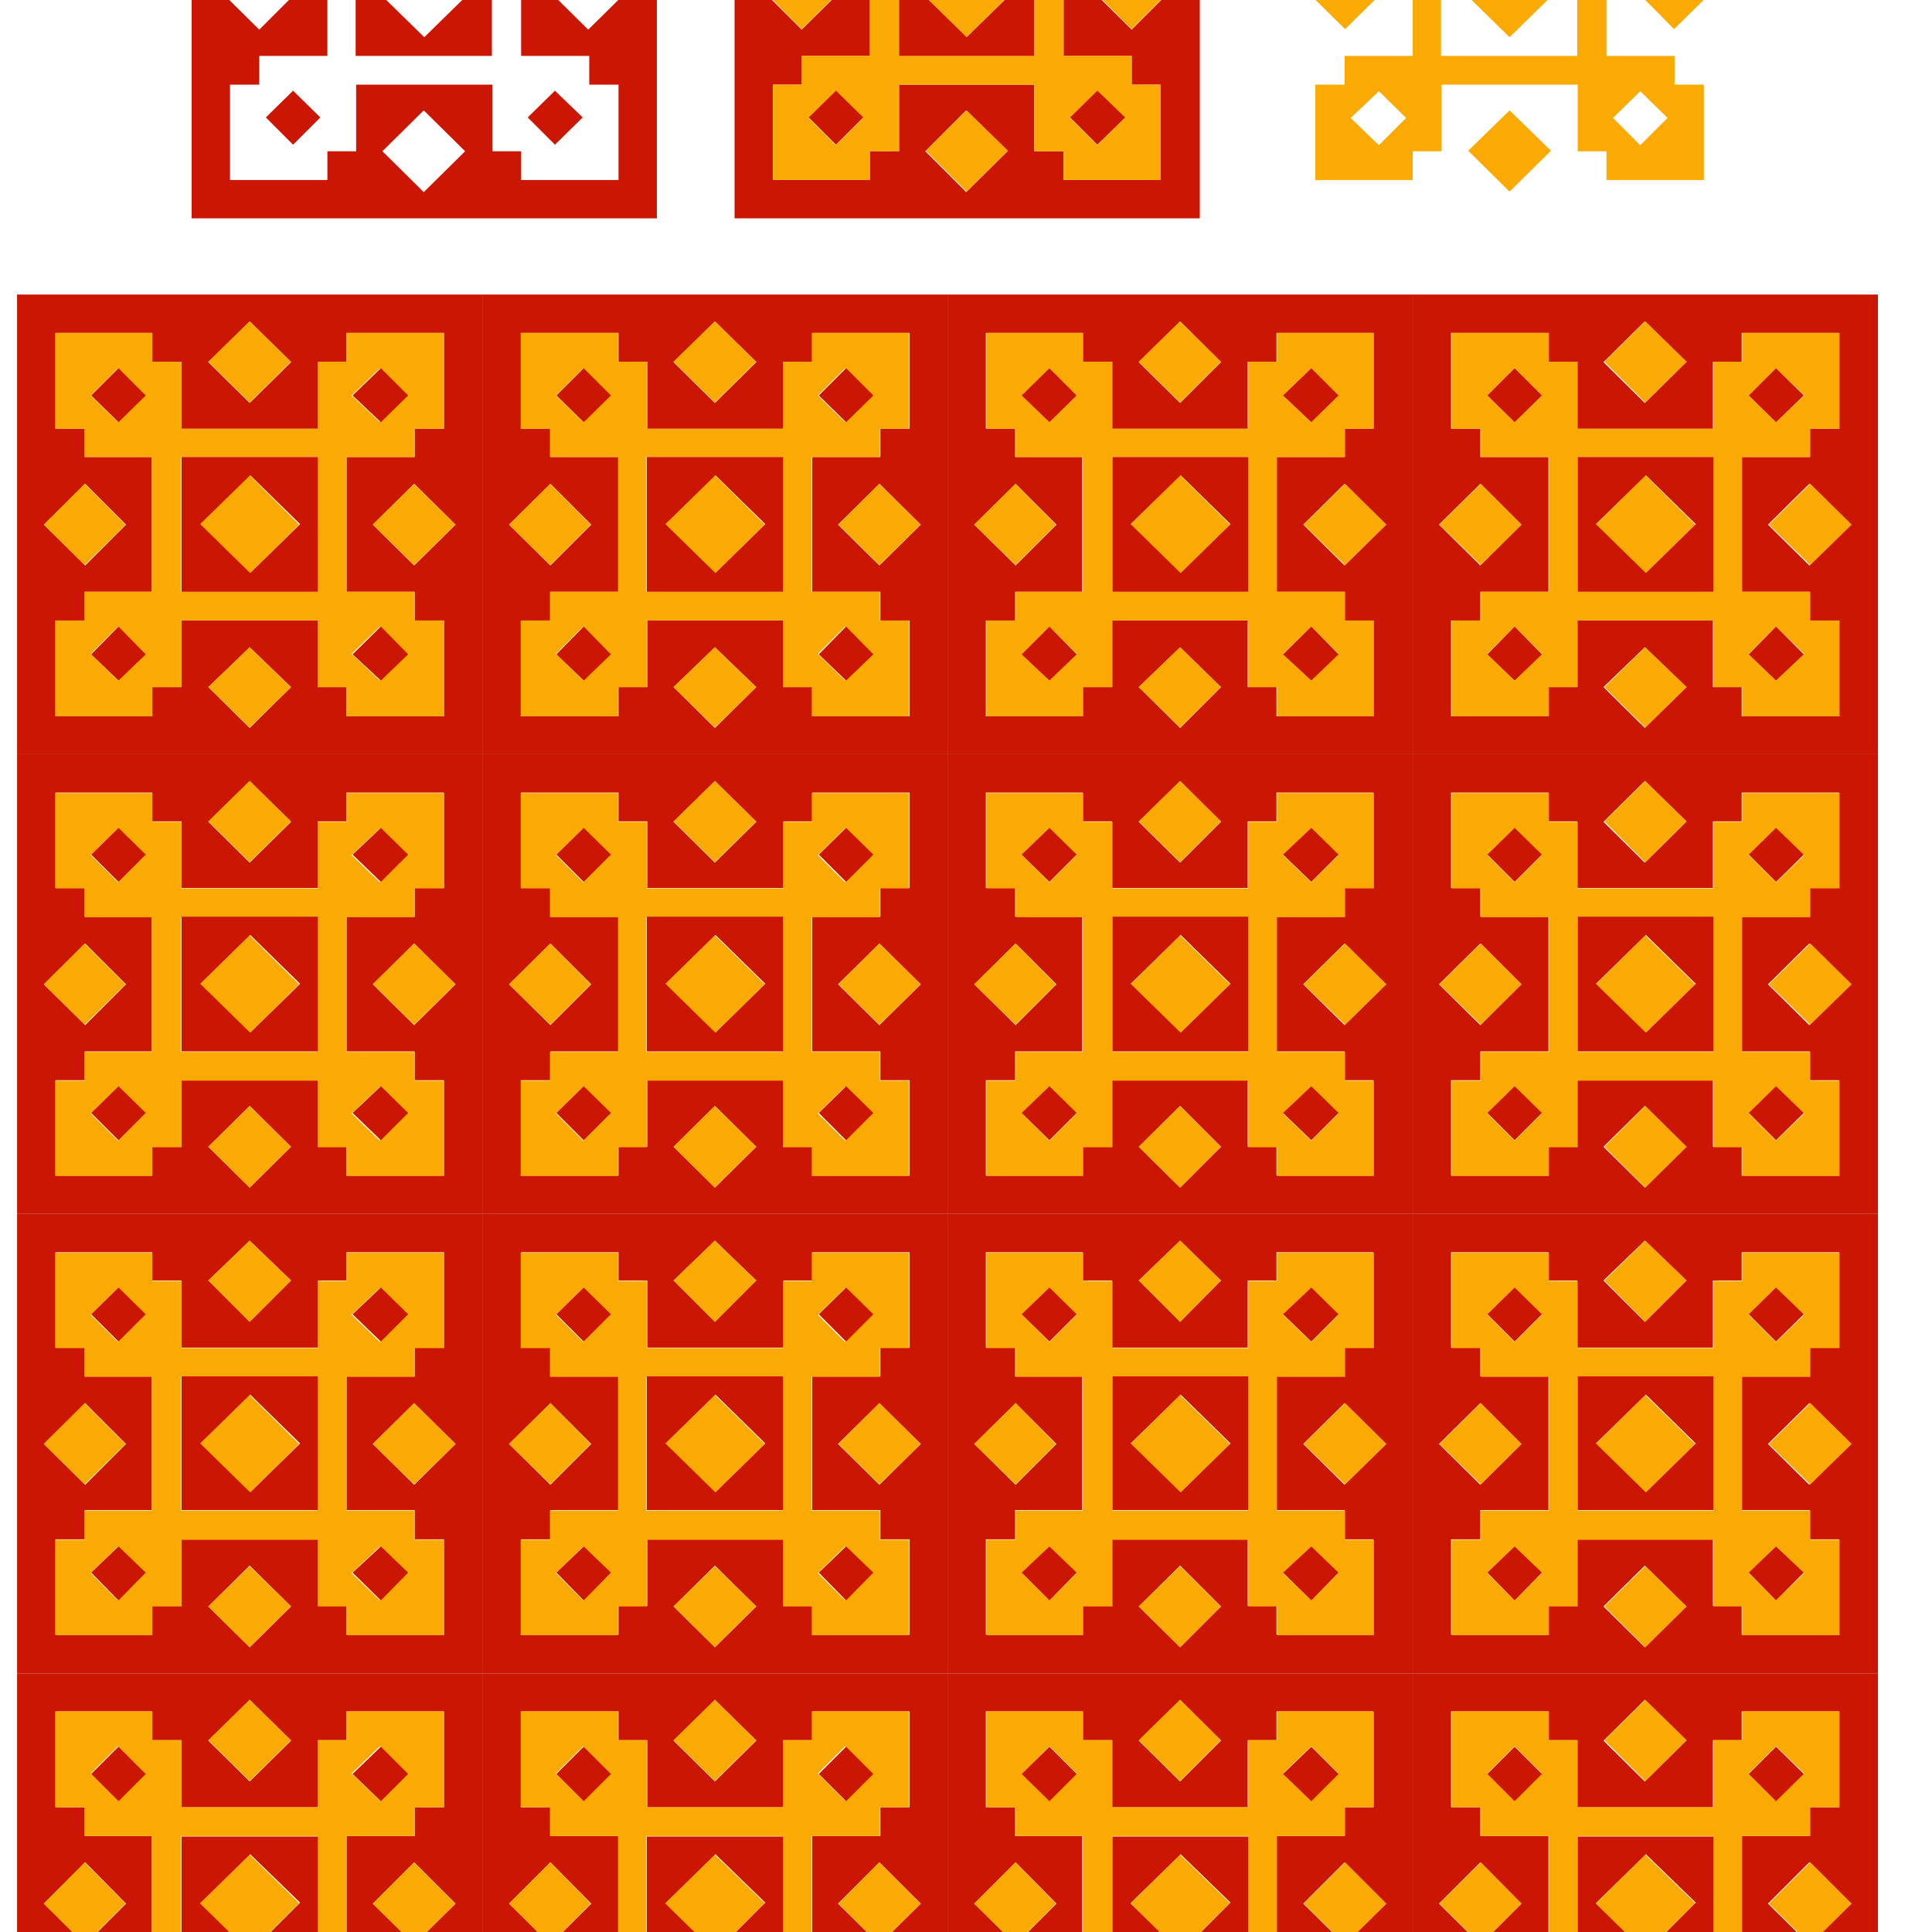 <?xml version="1.0" encoding="UTF-8" standalone="no"?>
<!-- Creator: CorelDRAW -->
<svg
    xmlns:inkscape="http://www.inkscape.org/namespaces/inkscape"
    xmlns:rdf="http://www.w3.org/1999/02/22-rdf-syntax-ns#"
    xmlns="http://www.w3.org/2000/svg"
    xmlns:cc="http://web.resource.org/cc/"
    xmlns:dc="http://purl.org/dc/elements/1.1/"
    xmlns:sodipodi="http://sodipodi.sourceforge.net/DTD/sodipodi-0.dtd"
    xmlns:svg="http://www.w3.org/2000/svg"
    xmlns:ns1="http://sozi.baierouge.fr"
    xmlns:xlink="http://www.w3.org/1999/xlink"
    id="svg2"
    style="fill-rule:evenodd;text-rendering:geometricPrecision;image-rendering:optimizeQuality;clip-rule:evenodd;shape-rendering:geometricPrecision"
    sodipodi:docname="lakeside_Parquet_Floor_120406.svg"
    xml:space="preserve"
    sodipodi:version="0.32"
    version="1.0"
    inkscape:version="0.44.1"
    viewBox="0 0 6 6"
    sodipodi:docbase="C:\Documents and Settings\ryan\Desktop\New Folder (2)"
  ><sodipodi:namedview
      id="base"
      bordercolor="#666666"
      inkscape:pageshadow="2"
      guidetolerance="10.0"
      pagecolor="#ffffff"
      gridtolerance="10.0"
      inkscape:zoom="1.9746612"
      objecttolerance="10.0"
      borderopacity="1.0"
      inkscape:current-layer="svg2"
      inkscape:cx="270"
      inkscape:cy="249.74336"
      inkscape:window-y="-4"
      inkscape:window-x="-4"
      inkscape:window-height="968"
      inkscape:pageopacity="0.0"
      inkscape:window-width="1280"
  />
 <defs
      id="defs4"
    >
  <style
        id="style6"
        type="text/css"
      >
    .fil0 {fill:#CA1602}
    .fil1 {fill:#FAAA03}
  </style
    >
 </defs
  >
 <g
      id="Layer_x0020_1"
      transform="matrix(1.567 0 0 1.567 -1.608 -1.699)"
    >
  <path
        id="path10"
        style="fill:#ca1602"
        class="fil0"
        d="m1.06 1.668v0.911h0.922v-0.911h-0.922zm0.268 0.076v0.057h0.058v0.133h0.27v-0.133h0.057v-0.057h0.193v0.19h-0.058v0.056h-0.135v0.267h0.135v0.057h0.058v0.19h-0.193v-0.058h-0.057v-0.132h-0.27v0.132h-0.058v0.058h-0.192v-0.19h0.058v-0.057h0.133v-0.267h-0.133v-0.056h-0.058v-0.19h0.192zm-0.133 0.299l0.081 0.081-0.081 0.081-0.082-0.081 0.082-0.081zm0.326-0.322l0.082 0.081-0.082 0.081-0.082-0.081 0.082-0.081zm0.326 0.322l0.082 0.081-0.082 0.081-0.082-0.081 0.082-0.081zm-0.326 0.324l0.082 0.079-0.082 0.081-0.082-0.081 0.082-0.079z"
    />
  <path
        id="path12"
        style="fill:#faaa03"
        class="fil1"
        d="m1.136 1.744v0.19h0.058v0.056h0.133v0.267h-0.133v0.057h-0.058v0.19h0.192v-0.058h0.058v-0.132h0.27v0.132h0.057v0.058h0.193v-0.19h-0.058v-0.057h-0.135v-0.267h0.135v-0.056h0.058v-0.19h-0.193v0.057h-0.057v0.133h-0.27v-0.133h-0.058v-0.057h-0.192zm0.519 0.246v0.267h-0.27v-0.267h0.27zm-0.395-0.176l0.054 0.054-0.054 0.053-0.054-0.053 0.054-0.054zm0.519 0l0.054 0.054-0.054 0.053-0.056-0.053 0.056-0.054zm0 0.512l0.054 0.054-0.054 0.053-0.056-0.053 0.056-0.054zm-0.519 0l0.054 0.054-0.054 0.053-0.054-0.053 0.054-0.054z"
    />
  <polygon
        id="polygon14"
        style="fill:#faaa03"
        points="1.847 2.043 1.929 2.124 1.847 2.204 1.765 2.124"
        class="fil1"
    />
  <polygon
        id="polygon16"
        style="fill:#faaa03"
        points="1.521 1.721 1.603 1.801 1.521 1.882 1.439 1.801"
        class="fil1"
    />
  <polygon
        id="polygon18"
        style="fill:#faaa03"
        points="1.521 2.026 1.619 2.124 1.521 2.221 1.422 2.124"
        class="fil1"
    />
  <polygon
        id="polygon20"
        style="fill:#faaa03"
        points="1.521 2.367 1.603 2.446 1.521 2.526 1.439 2.446"
        class="fil1"
    />
  <polygon
        id="polygon22"
        style="fill:#faaa03"
        points="1.194 2.043 1.275 2.124 1.194 2.204 1.113 2.124"
        class="fil1"
    />
  <polygon
        id="polygon24"
        style="fill:#ca1602"
        points="1.261 2.326 1.315 2.381 1.261 2.433 1.207 2.381"
        class="fil0"
    />
  <path
        id="path26"
        style="fill:#ca1602"
        class="fil0"
        d="m1.656 1.99v0.267h-0.27v-0.267h0.27zm-0.233 0.133l0.099 0.097 0.099-0.097-0.099-0.097-0.099 0.097z"
    />
  <polygon
        id="polygon28"
        style="fill:#ca1602"
        points="1.261 1.814 1.315 1.868 1.261 1.921 1.207 1.868"
        class="fil0"
    />
  <polygon
        id="polygon30"
        style="fill:#ca1602"
        points="1.781 1.814 1.835 1.868 1.781 1.921 1.725 1.868"
        class="fil0"
    />
  <polygon
        id="polygon32"
        style="fill:#ca1602"
        points="1.781 2.326 1.835 2.381 1.781 2.433 1.725 2.381"
        class="fil0"
    />
  <path
        id="path34"
        style="fill:#ca1602"
        class="fil0"
        d="m1.982 1.668v0.911h0.922v-0.911h-0.922zm0.27 0.076v0.057h0.057v0.133h0.27v-0.133h0.057v-0.057h0.193v0.19h-0.058v0.056h-0.135v0.267h0.135v0.057h0.058v0.19h-0.193v-0.058h-0.057v-0.132h-0.27v0.132h-0.057v0.058h-0.193v-0.19h0.058v-0.057h0.135v-0.267h-0.135v-0.056h-0.058v-0.19h0.193zm-0.135 0.299l0.081 0.081-0.081 0.081-0.082-0.081 0.082-0.081zm0.326-0.322l0.082 0.081-0.082 0.081-0.082-0.081 0.082-0.081zm0.326 0.322l0.082 0.081-0.082 0.081-0.082-0.081 0.082-0.081zm-0.326 0.324l0.082 0.079-0.082 0.081-0.082-0.081 0.082-0.079z"
    />
  <path
        id="path36"
        style="fill:#faaa03"
        class="fil1"
        d="m2.058 1.744v0.19h0.058v0.056h0.135v0.267h-0.135v0.057h-0.058v0.19h0.193v-0.058h0.057v-0.132h0.27v0.132h0.057v0.058h0.193v-0.19h-0.058v-0.057h-0.135v-0.267h0.135v-0.056h0.058v-0.19h-0.193v0.057h-0.057v0.133h-0.27v-0.133h-0.057v-0.057h-0.193zm0.519 0.246v0.267h-0.27v-0.267h0.27zm-0.395-0.176l0.054 0.054-0.054 0.053-0.054-0.053 0.054-0.054zm0.519 0l0.054 0.054-0.054 0.053-0.054-0.053 0.054-0.054zm0 0.512l0.054 0.054-0.054 0.053-0.054-0.053 0.054-0.054zm-0.519 0l0.054 0.054-0.054 0.053-0.054-0.053 0.054-0.054z"
    />
  <polygon
        id="polygon38"
        style="fill:#faaa03"
        points="2.769 2.043 2.851 2.124 2.769 2.204 2.688 2.124"
        class="fil1"
    />
  <polygon
        id="polygon40"
        style="fill:#faaa03"
        points="2.443 1.721 2.525 1.801 2.443 1.882 2.361 1.801"
        class="fil1"
    />
  <polygon
        id="polygon42"
        style="fill:#faaa03"
        points="2.443 2.026 2.542 2.124 2.443 2.221 2.344 2.124"
        class="fil1"
    />
  <polygon
        id="polygon44"
        style="fill:#faaa03"
        points="2.443 2.367 2.525 2.446 2.443 2.526 2.361 2.446"
        class="fil1"
    />
  <polygon
        id="polygon46"
        style="fill:#faaa03"
        points="2.117 2.043 2.197 2.124 2.117 2.204 2.035 2.124"
        class="fil1"
    />
  <polygon
        id="polygon48"
        style="fill:#ca1602"
        points="2.183 2.326 2.237 2.381 2.183 2.433 2.129 2.381"
        class="fil0"
    />
  <path
        id="path50"
        style="fill:#ca1602"
        class="fil0"
        d="m2.578 1.99v0.267h-0.27v-0.267h0.27zm-0.233 0.133l0.099 0.097 0.099-0.097-0.099-0.097-0.099 0.097z"
    />
  <polygon
        id="polygon52"
        style="fill:#ca1602"
        points="2.183 1.814 2.237 1.868 2.183 1.921 2.129 1.868"
        class="fil0"
    />
  <polygon
        id="polygon54"
        style="fill:#ca1602"
        points="2.703 1.814 2.757 1.868 2.703 1.921 2.649 1.868"
        class="fil0"
    />
  <polygon
        id="polygon56"
        style="fill:#ca1602"
        points="2.703 2.326 2.757 2.381 2.703 2.433 2.649 2.381"
        class="fil0"
    />
  <path
        id="path58"
        style="fill:#ca1602"
        class="fil0"
        d="m2.904 1.668v0.911h0.922v-0.911h-0.922zm0.268 0.076v0.057h0.058v0.133h0.269v-0.133h0.057v-0.057h0.192v0.19h-0.057v0.056h-0.135v0.267h0.135v0.057h0.057v0.19h-0.192v-0.058h-0.057v-0.132h-0.269v0.132h-0.058v0.058h-0.192v-0.19h0.058v-0.057h0.133v-0.267h-0.133v-0.056h-0.058v-0.19h0.192zm-0.133 0.299l0.081 0.081-0.081 0.081-0.082-0.081 0.082-0.081zm0.326-0.322l0.081 0.081-0.081 0.081-0.082-0.081 0.082-0.081zm0.326 0.322l0.082 0.081-0.082 0.081-0.082-0.081 0.082-0.081zm-0.326 0.324l0.081 0.079-0.081 0.081-0.082-0.081 0.082-0.079z"
    />
  <path
        id="path60"
        style="fill:#faaa03"
        class="fil1"
        d="m2.981 1.744v0.19h0.058v0.056h0.133v0.267h-0.133v0.057h-0.058v0.19h0.192v-0.058h0.058v-0.132h0.269v0.132h0.057v0.058h0.192v-0.19h-0.057v-0.057h-0.135v-0.267h0.135v-0.056h0.057v-0.19h-0.192v0.057h-0.057v0.133h-0.269v-0.133h-0.058v-0.057h-0.192zm0.519 0.246v0.267h-0.269v-0.267h0.269zm-0.394-0.176l0.054 0.054-0.054 0.053-0.054-0.053 0.054-0.054zm0.519 0l0.054 0.054-0.054 0.053-0.056-0.053 0.056-0.054zm0 0.512l0.054 0.054-0.054 0.053-0.056-0.053 0.056-0.054zm-0.519 0l0.054 0.054-0.054 0.053-0.054-0.053 0.054-0.054z"
    />
  <polygon
        id="polygon62"
        style="fill:#faaa03"
        points="3.692 2.043 3.774 2.124 3.692 2.204 3.61 2.124"
        class="fil1"
    />
  <polygon
        id="polygon64"
        style="fill:#faaa03"
        points="3.365 1.721 3.446 1.801 3.365 1.882 3.283 1.801"
        class="fil1"
    />
  <polygon
        id="polygon66"
        style="fill:#faaa03"
        points="3.365 2.026 3.464 2.124 3.365 2.221 3.267 2.124"
        class="fil1"
    />
  <polygon
        id="polygon68"
        style="fill:#faaa03"
        points="3.365 2.367 3.446 2.446 3.365 2.526 3.283 2.446"
        class="fil1"
    />
  <polygon
        id="polygon70"
        style="fill:#faaa03"
        points="3.039 2.043 3.119 2.124 3.039 2.204 2.957 2.124"
        class="fil1"
    />
  <polygon
        id="polygon72"
        style="fill:#ca1602"
        points="3.106 2.326 3.16 2.381 3.106 2.433 3.051 2.381"
        class="fil0"
    />
  <path
        id="path74"
        style="fill:#ca1602"
        class="fil0"
        d="m3.5 1.99v0.267h-0.269v-0.267h0.269zm-0.233 0.133l0.099 0.097 0.099-0.097-0.099-0.097-0.099 0.097z"
    />
  <polygon
        id="polygon76"
        style="fill:#ca1602"
        points="3.106 1.814 3.16 1.868 3.106 1.921 3.051 1.868"
        class="fil0"
    />
  <polygon
        id="polygon78"
        style="fill:#ca1602"
        points="3.625 1.814 3.679 1.868 3.625 1.921 3.569 1.868"
        class="fil0"
    />
  <polygon
        id="polygon80"
        style="fill:#ca1602"
        points="3.625 2.326 3.679 2.381 3.625 2.433 3.569 2.381"
        class="fil0"
    />
  <path
        id="path82"
        style="fill:#ca1602"
        class="fil0"
        d="m3.826 1.668v0.911h0.922v-0.911h-0.922zm0.269 0.076v0.057h0.057v0.133h0.269v-0.133h0.057v-0.057h0.193v0.19h-0.058v0.056h-0.135v0.267h0.135v0.057h0.058v0.19h-0.193v-0.058h-0.057v-0.132h-0.269v0.132h-0.057v0.058h-0.193v-0.19h0.058v-0.057h0.135v-0.267h-0.135v-0.056h-0.058v-0.19h0.193zm-0.135 0.299l0.081 0.081-0.081 0.081-0.082-0.081 0.082-0.081zm0.326-0.322l0.082 0.081-0.082 0.081-0.082-0.081 0.082-0.081zm0.326 0.322l0.082 0.081-0.082 0.081-0.082-0.081 0.082-0.081zm-0.326 0.324l0.082 0.079-0.082 0.081-0.082-0.081 0.082-0.079z"
    />
  <path
        id="path84"
        style="fill:#faaa03"
        class="fil1"
        d="m3.903 1.744v0.19h0.058v0.056h0.135v0.267h-0.135v0.057h-0.058v0.19h0.193v-0.058h0.057v-0.132h0.269v0.132h0.057v0.058h0.193v-0.19h-0.058v-0.057h-0.135v-0.267h0.135v-0.056h0.058v-0.19h-0.193v0.057h-0.057v0.133h-0.269v-0.133h-0.057v-0.057h-0.193zm0.519 0.246v0.267h-0.269v-0.267h0.269zm-0.394-0.176l0.054 0.054-0.054 0.053-0.054-0.053 0.054-0.054zm0.518 0l0.056 0.054-0.056 0.053-0.054-0.053 0.054-0.054zm0 0.512l0.056 0.054-0.056 0.053-0.054-0.053 0.054-0.054zm-0.518 0l0.054 0.054-0.054 0.053-0.054-0.053 0.054-0.054z"
    />
  <polygon
        id="polygon86"
        style="fill:#faaa03"
        points="4.614 2.043 4.696 2.124 4.614 2.204 4.532 2.124"
        class="fil1"
    />
  <polygon
        id="polygon88"
        style="fill:#faaa03"
        points="4.287 1.721 4.369 1.801 4.287 1.882 4.206 1.801"
        class="fil1"
    />
  <polygon
        id="polygon90"
        style="fill:#faaa03"
        points="4.287 2.026 4.386 2.124 4.287 2.221 4.189 2.124"
        class="fil1"
    />
  <polygon
        id="polygon92"
        style="fill:#faaa03"
        points="4.287 2.367 4.369 2.446 4.287 2.526 4.206 2.446"
        class="fil1"
    />
  <polygon
        id="polygon94"
        style="fill:#faaa03"
        points="3.961 2.043 4.042 2.124 3.961 2.204 3.879 2.124"
        class="fil1"
    />
  <polygon
        id="polygon96"
        style="fill:#ca1602"
        points="4.028 2.326 4.082 2.381 4.028 2.433 3.974 2.381"
        class="fil0"
    />
  <path
        id="path98"
        style="fill:#ca1602"
        class="fil0"
        d="m4.422 1.99v0.267h-0.269v-0.267h0.269zm-0.233 0.133l0.099 0.097 0.099-0.097-0.099-0.097-0.099 0.097z"
    />
  <polygon
        id="polygon100"
        style="fill:#ca1602"
        points="4.028 1.814 4.082 1.868 4.028 1.921 3.974 1.868"
        class="fil0"
    />
  <polygon
        id="polygon102"
        style="fill:#ca1602"
        points="4.546 1.814 4.601 1.868 4.546 1.921 4.492 1.868"
        class="fil0"
    />
  <polygon
        id="polygon104"
        style="fill:#ca1602"
        points="4.546 2.326 4.601 2.381 4.546 2.433 4.492 2.381"
        class="fil0"
    />
  <path
        id="path106"
        style="fill:#ca1602"
        class="fil0"
        d="m1.06 2.579v0.911h0.922v-0.911h-0.922zm0.268 0.076v0.057h0.058v0.132h0.27v-0.132h0.057v-0.057h0.193v0.189h-0.058v0.057h-0.135v0.267h0.135v0.057h0.058v0.189h-0.193v-0.057h-0.057v-0.132h-0.27v0.132h-0.058v0.057h-0.192v-0.189h0.058v-0.057h0.133v-0.267h-0.133v-0.057h-0.058v-0.189h0.192zm-0.133 0.299l0.081 0.081-0.081 0.081-0.082-0.081 0.082-0.081zm0.326-0.322l0.082 0.081-0.082 0.081-0.082-0.081 0.082-0.081zm0.326 0.322l0.082 0.081-0.082 0.081-0.082-0.081 0.082-0.081zm-0.326 0.322l0.082 0.081-0.082 0.081-0.082-0.081 0.082-0.081z"
    />
  <path
        id="path108"
        style="fill:#faaa03"
        class="fil1"
        d="m1.136 2.656v0.189h0.058v0.057h0.133v0.267h-0.133v0.057h-0.058v0.189h0.192v-0.057h0.058v-0.132h0.27v0.132h0.057v0.057h0.193v-0.189h-0.058v-0.057h-0.135v-0.267h0.135v-0.057h0.058v-0.189h-0.193v0.057h-0.057v0.132h-0.27v-0.132h-0.058v-0.057h-0.192zm0.519 0.246v0.267h-0.27v-0.267h0.27zm-0.395-0.176l0.054 0.053-0.054 0.054-0.054-0.054 0.054-0.053zm0.519 0l0.054 0.053-0.054 0.054-0.056-0.054 0.056-0.053zm0 0.512l0.054 0.053-0.054 0.054-0.056-0.054 0.056-0.053zm-0.519 0l0.054 0.053-0.054 0.054-0.054-0.054 0.054-0.053z"
    />
  <polygon
        id="polygon110"
        style="fill:#faaa03"
        points="1.847 2.954 1.929 3.035 1.847 3.115 1.765 3.035"
        class="fil1"
    />
  <polygon
        id="polygon112"
        style="fill:#faaa03"
        points="1.521 2.632 1.603 2.712 1.521 2.793 1.439 2.712"
        class="fil1"
    />
  <polygon
        id="polygon114"
        style="fill:#faaa03"
        points="1.521 2.938 1.619 3.035 1.521 3.132 1.422 3.035"
        class="fil1"
    />
  <polygon
        id="polygon116"
        style="fill:#faaa03"
        points="1.521 3.276 1.603 3.357 1.521 3.438 1.439 3.357"
        class="fil1"
    />
  <polygon
        id="polygon118"
        style="fill:#faaa03"
        points="1.194 2.954 1.275 3.035 1.194 3.115 1.113 3.035"
        class="fil1"
    />
  <polygon
        id="polygon120"
        style="fill:#ca1602"
        points="1.261 3.237 1.315 3.29 1.261 3.344 1.207 3.29"
        class="fil0"
    />
  <path
        id="path122"
        style="fill:#ca1602"
        class="fil0"
        d="m1.656 2.901v0.267h-0.27v-0.267h0.27zm-0.233 0.133l0.099 0.097 0.099-0.097-0.099-0.097-0.099 0.097z"
    />
  <polygon
        id="polygon124"
        style="fill:#ca1602"
        points="1.261 2.725 1.315 2.778 1.261 2.832 1.207 2.778"
        class="fil0"
    />
  <polygon
        id="polygon126"
        style="fill:#ca1602"
        points="1.781 2.725 1.835 2.778 1.781 2.832 1.725 2.778"
        class="fil0"
    />
  <polygon
        id="polygon128"
        style="fill:#ca1602"
        points="1.781 3.237 1.835 3.29 1.781 3.344 1.725 3.29"
        class="fil0"
    />
  <path
        id="path130"
        style="fill:#ca1602"
        class="fil0"
        d="m1.982 2.579v0.911h0.922v-0.911h-0.922zm0.27 0.076v0.057h0.057v0.132h0.27v-0.132h0.057v-0.057h0.193v0.189h-0.058v0.057h-0.135v0.267h0.135v0.057h0.058v0.189h-0.193v-0.057h-0.057v-0.132h-0.27v0.132h-0.057v0.057h-0.193v-0.189h0.058v-0.057h0.135v-0.267h-0.135v-0.057h-0.058v-0.189h0.193zm-0.135 0.299l0.081 0.081-0.081 0.081-0.082-0.081 0.082-0.081zm0.326-0.322l0.082 0.081-0.082 0.081-0.082-0.081 0.082-0.081zm0.326 0.322l0.082 0.081-0.082 0.081-0.082-0.081 0.082-0.081zm-0.326 0.322l0.082 0.081-0.082 0.081-0.082-0.081 0.082-0.081z"
    />
  <path
        id="path132"
        style="fill:#faaa03"
        class="fil1"
        d="m2.058 2.656v0.189h0.058v0.057h0.135v0.267h-0.135v0.057h-0.058v0.189h0.193v-0.057h0.057v-0.132h0.27v0.132h0.057v0.057h0.193v-0.189h-0.058v-0.057h-0.135v-0.267h0.135v-0.057h0.058v-0.189h-0.193v0.057h-0.057v0.132h-0.27v-0.132h-0.057v-0.057h-0.193zm0.519 0.246v0.267h-0.27v-0.267h0.27zm-0.395-0.176l0.054 0.053-0.054 0.054-0.054-0.054 0.054-0.053zm0.519 0l0.054 0.053-0.054 0.054-0.054-0.054 0.054-0.053zm0 0.512l0.054 0.053-0.054 0.054-0.054-0.054 0.054-0.053zm-0.519 0l0.054 0.053-0.054 0.054-0.054-0.054 0.054-0.053z"
    />
  <polygon
        id="polygon134"
        style="fill:#faaa03"
        points="2.769 2.954 2.851 3.035 2.769 3.115 2.688 3.035"
        class="fil1"
    />
  <polygon
        id="polygon136"
        style="fill:#faaa03"
        points="2.443 2.632 2.525 2.712 2.443 2.793 2.361 2.712"
        class="fil1"
    />
  <polygon
        id="polygon138"
        style="fill:#faaa03"
        points="2.443 2.938 2.542 3.035 2.443 3.132 2.344 3.035"
        class="fil1"
    />
  <polygon
        id="polygon140"
        style="fill:#faaa03"
        points="2.443 3.276 2.525 3.357 2.443 3.438 2.361 3.357"
        class="fil1"
    />
  <polygon
        id="polygon142"
        style="fill:#faaa03"
        points="2.117 2.954 2.197 3.035 2.117 3.115 2.035 3.035"
        class="fil1"
    />
  <polygon
        id="polygon144"
        style="fill:#ca1602"
        points="2.183 3.237 2.237 3.29 2.183 3.344 2.129 3.29"
        class="fil0"
    />
  <path
        id="path146"
        style="fill:#ca1602"
        class="fil0"
        d="m2.578 2.901v0.267h-0.27v-0.267h0.27zm-0.233 0.133l0.099 0.097 0.099-0.097-0.099-0.097-0.099 0.097z"
    />
  <polygon
        id="polygon148"
        style="fill:#ca1602"
        points="2.183 2.725 2.237 2.778 2.183 2.832 2.129 2.778"
        class="fil0"
    />
  <polygon
        id="polygon150"
        style="fill:#ca1602"
        points="2.703 2.725 2.757 2.778 2.703 2.832 2.649 2.778"
        class="fil0"
    />
  <polygon
        id="polygon152"
        style="fill:#ca1602"
        points="2.703 3.237 2.757 3.29 2.703 3.344 2.649 3.29"
        class="fil0"
    />
  <path
        id="path154"
        style="fill:#ca1602"
        class="fil0"
        d="m2.904 2.579v0.911h0.922v-0.911h-0.922zm0.268 0.076v0.057h0.058v0.132h0.269v-0.132h0.057v-0.057h0.192v0.189h-0.057v0.057h-0.135v0.267h0.135v0.057h0.057v0.189h-0.192v-0.057h-0.057v-0.132h-0.269v0.132h-0.058v0.057h-0.192v-0.189h0.058v-0.057h0.133v-0.267h-0.133v-0.057h-0.058v-0.189h0.192zm-0.133 0.299l0.081 0.081-0.081 0.081-0.082-0.081 0.082-0.081zm0.326-0.322l0.081 0.081-0.081 0.081-0.082-0.081 0.082-0.081zm0.326 0.322l0.082 0.081-0.082 0.081-0.082-0.081 0.082-0.081zm-0.326 0.322l0.081 0.081-0.081 0.081-0.082-0.081 0.082-0.081z"
    />
  <path
        id="path156"
        style="fill:#faaa03"
        class="fil1"
        d="m2.981 2.656v0.189h0.058v0.057h0.133v0.267h-0.133v0.057h-0.058v0.189h0.192v-0.057h0.058v-0.132h0.269v0.132h0.057v0.057h0.192v-0.189h-0.057v-0.057h-0.135v-0.267h0.135v-0.057h0.057v-0.189h-0.192v0.057h-0.057v0.132h-0.269v-0.132h-0.058v-0.057h-0.192zm0.519 0.246v0.267h-0.269v-0.267h0.269zm-0.394-0.176l0.054 0.053-0.054 0.054-0.054-0.054 0.054-0.053zm0.519 0l0.054 0.053-0.054 0.054-0.056-0.054 0.056-0.053zm0 0.512l0.054 0.053-0.054 0.054-0.056-0.054 0.056-0.053zm-0.519 0l0.054 0.053-0.054 0.054-0.054-0.054 0.054-0.053z"
    />
  <polygon
        id="polygon158"
        style="fill:#faaa03"
        points="3.692 2.954 3.774 3.035 3.692 3.115 3.61 3.035"
        class="fil1"
    />
  <polygon
        id="polygon160"
        style="fill:#faaa03"
        points="3.365 2.632 3.446 2.712 3.365 2.793 3.283 2.712"
        class="fil1"
    />
  <polygon
        id="polygon162"
        style="fill:#faaa03"
        points="3.365 2.938 3.464 3.035 3.365 3.132 3.267 3.035"
        class="fil1"
    />
  <polygon
        id="polygon164"
        style="fill:#faaa03"
        points="3.365 3.276 3.446 3.357 3.365 3.438 3.283 3.357"
        class="fil1"
    />
  <polygon
        id="polygon166"
        style="fill:#faaa03"
        points="3.039 2.954 3.119 3.035 3.039 3.115 2.957 3.035"
        class="fil1"
    />
  <polygon
        id="polygon168"
        style="fill:#ca1602"
        points="3.106 3.237 3.16 3.29 3.106 3.344 3.051 3.29"
        class="fil0"
    />
  <path
        id="path170"
        style="fill:#ca1602"
        class="fil0"
        d="m3.5 2.901v0.267h-0.269v-0.267h0.269zm-0.233 0.133l0.099 0.097 0.099-0.097-0.099-0.097-0.099 0.097z"
    />
  <polygon
        id="polygon172"
        style="fill:#ca1602"
        points="3.106 2.725 3.16 2.778 3.106 2.832 3.051 2.778"
        class="fil0"
    />
  <polygon
        id="polygon174"
        style="fill:#ca1602"
        points="3.625 2.725 3.679 2.778 3.625 2.832 3.569 2.778"
        class="fil0"
    />
  <polygon
        id="polygon176"
        style="fill:#ca1602"
        points="3.625 3.237 3.679 3.29 3.625 3.344 3.569 3.29"
        class="fil0"
    />
  <path
        id="path178"
        style="fill:#ca1602"
        class="fil0"
        d="m3.826 2.579v0.911h0.922v-0.911h-0.922zm0.269 0.076v0.057h0.057v0.132h0.269v-0.132h0.057v-0.057h0.193v0.189h-0.058v0.057h-0.135v0.267h0.135v0.057h0.058v0.189h-0.193v-0.057h-0.057v-0.132h-0.269v0.132h-0.057v0.057h-0.193v-0.189h0.058v-0.057h0.135v-0.267h-0.135v-0.057h-0.058v-0.189h0.193zm-0.135 0.299l0.081 0.081-0.081 0.081-0.082-0.081 0.082-0.081zm0.326-0.322l0.082 0.081-0.082 0.081-0.082-0.081 0.082-0.081zm0.326 0.322l0.082 0.081-0.082 0.081-0.082-0.081 0.082-0.081zm-0.326 0.322l0.082 0.081-0.082 0.081-0.082-0.081 0.082-0.081z"
    />
  <path
        id="path180"
        style="fill:#faaa03"
        class="fil1"
        d="m3.903 2.656v0.189h0.058v0.057h0.135v0.267h-0.135v0.057h-0.058v0.189h0.193v-0.057h0.057v-0.132h0.269v0.132h0.057v0.057h0.193v-0.189h-0.058v-0.057h-0.135v-0.267h0.135v-0.057h0.058v-0.189h-0.193v0.057h-0.057v0.132h-0.269v-0.132h-0.057v-0.057h-0.193zm0.519 0.246v0.267h-0.269v-0.267h0.269zm-0.394-0.176l0.054 0.053-0.054 0.054-0.054-0.054 0.054-0.053zm0.518 0l0.056 0.053-0.056 0.054-0.054-0.054 0.054-0.053zm0 0.512l0.056 0.053-0.056 0.054-0.054-0.054 0.054-0.053zm-0.518 0l0.054 0.053-0.054 0.054-0.054-0.054 0.054-0.053z"
    />
  <polygon
        id="polygon182"
        style="fill:#faaa03"
        points="4.614 2.954 4.696 3.035 4.614 3.115 4.532 3.035"
        class="fil1"
    />
  <polygon
        id="polygon184"
        style="fill:#faaa03"
        points="4.287 2.632 4.369 2.712 4.287 2.793 4.206 2.712"
        class="fil1"
    />
  <polygon
        id="polygon186"
        style="fill:#faaa03"
        points="4.287 2.938 4.386 3.035 4.287 3.132 4.189 3.035"
        class="fil1"
    />
  <polygon
        id="polygon188"
        style="fill:#faaa03"
        points="4.287 3.276 4.369 3.357 4.287 3.438 4.206 3.357"
        class="fil1"
    />
  <polygon
        id="polygon190"
        style="fill:#faaa03"
        points="3.961 2.954 4.042 3.035 3.961 3.115 3.879 3.035"
        class="fil1"
    />
  <polygon
        id="polygon192"
        style="fill:#ca1602"
        points="4.028 3.237 4.082 3.29 4.028 3.344 3.974 3.29"
        class="fil0"
    />
  <path
        id="path194"
        style="fill:#ca1602"
        class="fil0"
        d="m4.422 2.901v0.267h-0.269v-0.267h0.269zm-0.233 0.133l0.099 0.097 0.099-0.097-0.099-0.097-0.099 0.097z"
    />
  <polygon
        id="polygon196"
        style="fill:#ca1602"
        points="4.028 2.725 4.082 2.778 4.028 2.832 3.974 2.778"
        class="fil0"
    />
  <polygon
        id="polygon198"
        style="fill:#ca1602"
        points="4.546 2.725 4.601 2.778 4.546 2.832 4.492 2.778"
        class="fil0"
    />
  <polygon
        id="polygon200"
        style="fill:#ca1602"
        points="4.546 3.237 4.601 3.29 4.546 3.344 4.492 3.29"
        class="fil0"
    />
  <path
        id="path202"
        style="fill:#ca1602"
        class="fil0"
        d="m1.06 3.49v0.911h0.922v-0.911h-0.922zm0.268 0.076v0.056h0.058v0.133h0.27v-0.133h0.057v-0.056h0.193v0.189h-0.058v0.057h-0.135v0.265h0.135v0.058h0.058v0.189h-0.193v-0.057h-0.057v-0.132h-0.27v0.132h-0.058v0.057h-0.192v-0.189h0.058v-0.058h0.133v-0.265h-0.133v-0.057h-0.058v-0.189h0.192zm-0.133 0.299l0.081 0.081-0.081 0.081-0.082-0.081 0.082-0.081zm0.326-0.322l0.082 0.079-0.082 0.082-0.082-0.082 0.082-0.079zm0.326 0.322l0.082 0.081-0.082 0.081-0.082-0.081 0.082-0.081zm-0.326 0.322l0.082 0.081-0.082 0.081-0.082-0.081 0.082-0.081z"
    />
  <path
        id="path204"
        style="fill:#faaa03"
        class="fil1"
        d="m1.136 3.567v0.189h0.058v0.057h0.133v0.265h-0.133v0.058h-0.058v0.189h0.192v-0.057h0.058v-0.132h0.27v0.132h0.057v0.057h0.193v-0.189h-0.058v-0.058h-0.135v-0.265h0.135v-0.057h0.058v-0.189h-0.193v0.056h-0.057v0.133h-0.27v-0.133h-0.058v-0.056h-0.192zm0.519 0.246v0.265h-0.27v-0.265h0.27zm-0.395-0.176l0.054 0.053-0.054 0.054-0.054-0.054 0.054-0.053zm0.519 0l0.054 0.053-0.054 0.054-0.056-0.054 0.056-0.053zm0 0.512l0.054 0.053-0.054 0.054-0.056-0.054 0.056-0.053zm-0.519 0l0.054 0.053-0.054 0.054-0.054-0.054 0.054-0.053z"
    />
  <polygon
        id="polygon206"
        style="fill:#faaa03"
        points="1.847 3.865 1.929 3.946 1.847 4.026 1.765 3.946"
        class="fil1"
    />
  <polygon
        id="polygon208"
        style="fill:#faaa03"
        points="1.521 3.543 1.603 3.622 1.521 3.704 1.439 3.622"
        class="fil1"
    />
  <polygon
        id="polygon210"
        style="fill:#faaa03"
        points="1.521 3.849 1.619 3.946 1.521 4.043 1.422 3.946"
        class="fil1"
    />
  <polygon
        id="polygon212"
        style="fill:#faaa03"
        points="1.521 4.188 1.603 4.268 1.521 4.349 1.439 4.268"
        class="fil1"
    />
  <polygon
        id="polygon214"
        style="fill:#faaa03"
        points="1.194 3.865 1.275 3.946 1.194 4.026 1.113 3.946"
        class="fil1"
    />
  <polygon
        id="polygon216"
        style="fill:#ca1602"
        points="1.261 4.149 1.315 4.201 1.261 4.256 1.207 4.201"
        class="fil0"
    />
  <path
        id="path218"
        style="fill:#ca1602"
        class="fil0"
        d="m1.656 3.812v0.265h-0.27v-0.265h0.27zm-0.233 0.133l0.099 0.097 0.099-0.097-0.099-0.097-0.099 0.097z"
    />
  <polygon
        id="polygon220"
        style="fill:#ca1602"
        points="1.261 3.636 1.315 3.689 1.261 3.743 1.207 3.689"
        class="fil0"
    />
  <polygon
        id="polygon222"
        style="fill:#ca1602"
        points="1.781 3.636 1.835 3.689 1.781 3.743 1.725 3.689"
        class="fil0"
    />
  <polygon
        id="polygon224"
        style="fill:#ca1602"
        points="1.781 4.149 1.835 4.201 1.781 4.256 1.725 4.201"
        class="fil0"
    />
  <path
        id="path226"
        style="fill:#ca1602"
        class="fil0"
        d="m1.982 3.49v0.911h0.922v-0.911h-0.922zm0.27 0.076v0.056h0.057v0.133h0.27v-0.133h0.057v-0.056h0.193v0.189h-0.058v0.057h-0.135v0.265h0.135v0.058h0.058v0.189h-0.193v-0.057h-0.057v-0.132h-0.27v0.132h-0.057v0.057h-0.193v-0.189h0.058v-0.058h0.135v-0.265h-0.135v-0.057h-0.058v-0.189h0.193zm-0.135 0.299l0.081 0.081-0.081 0.081-0.082-0.081 0.082-0.081zm0.326-0.322l0.082 0.079-0.082 0.082-0.082-0.082 0.082-0.079zm0.326 0.322l0.082 0.081-0.082 0.081-0.082-0.081 0.082-0.081zm-0.326 0.322l0.082 0.081-0.082 0.081-0.082-0.081 0.082-0.081z"
    />
  <path
        id="path228"
        style="fill:#faaa03"
        class="fil1"
        d="m2.058 3.567v0.189h0.058v0.057h0.135v0.265h-0.135v0.058h-0.058v0.189h0.193v-0.057h0.057v-0.132h0.27v0.132h0.057v0.057h0.193v-0.189h-0.058v-0.058h-0.135v-0.265h0.135v-0.057h0.058v-0.189h-0.193v0.056h-0.057v0.133h-0.27v-0.133h-0.057v-0.056h-0.193zm0.519 0.246v0.265h-0.27v-0.265h0.27zm-0.395-0.176l0.054 0.053-0.054 0.054-0.054-0.054 0.054-0.053zm0.519 0l0.054 0.053-0.054 0.054-0.054-0.054 0.054-0.053zm0 0.512l0.054 0.053-0.054 0.054-0.054-0.054 0.054-0.053zm-0.519 0l0.054 0.053-0.054 0.054-0.054-0.054 0.054-0.053z"
    />
  <polygon
        id="polygon230"
        style="fill:#faaa03"
        points="2.769 3.865 2.851 3.946 2.769 4.026 2.688 3.946"
        class="fil1"
    />
  <polygon
        id="polygon232"
        style="fill:#faaa03"
        points="2.443 3.543 2.525 3.622 2.443 3.704 2.361 3.622"
        class="fil1"
    />
  <polygon
        id="polygon234"
        style="fill:#faaa03"
        points="2.443 3.849 2.542 3.946 2.443 4.043 2.344 3.946"
        class="fil1"
    />
  <polygon
        id="polygon236"
        style="fill:#faaa03"
        points="2.443 4.188 2.525 4.268 2.443 4.349 2.361 4.268"
        class="fil1"
    />
  <polygon
        id="polygon238"
        style="fill:#faaa03"
        points="2.117 3.865 2.197 3.946 2.117 4.026 2.035 3.946"
        class="fil1"
    />
  <polygon
        id="polygon240"
        style="fill:#ca1602"
        points="2.183 4.149 2.237 4.201 2.183 4.256 2.129 4.201"
        class="fil0"
    />
  <path
        id="path242"
        style="fill:#ca1602"
        class="fil0"
        d="m2.578 3.812v0.265h-0.27v-0.265h0.27zm-0.233 0.133l0.099 0.097 0.099-0.097-0.099-0.097-0.099 0.097z"
    />
  <polygon
        id="polygon244"
        style="fill:#ca1602"
        points="2.183 3.636 2.237 3.689 2.183 3.743 2.129 3.689"
        class="fil0"
    />
  <polygon
        id="polygon246"
        style="fill:#ca1602"
        points="2.703 3.636 2.757 3.689 2.703 3.743 2.649 3.689"
        class="fil0"
    />
  <polygon
        id="polygon248"
        style="fill:#ca1602"
        points="2.703 4.149 2.757 4.201 2.703 4.256 2.649 4.201"
        class="fil0"
    />
  <path
        id="path250"
        style="fill:#ca1602"
        class="fil0"
        d="m2.904 3.49v0.911h0.922v-0.911h-0.922zm0.268 0.076v0.056h0.058v0.133h0.269v-0.133h0.057v-0.056h0.192v0.189h-0.057v0.057h-0.135v0.265h0.135v0.058h0.057v0.189h-0.192v-0.057h-0.057v-0.132h-0.269v0.132h-0.058v0.057h-0.192v-0.189h0.058v-0.058h0.133v-0.265h-0.133v-0.057h-0.058v-0.189h0.192zm-0.133 0.299l0.081 0.081-0.081 0.081-0.082-0.081 0.082-0.081zm0.326-0.322l0.081 0.079-0.081 0.082-0.082-0.082 0.082-0.079zm0.326 0.322l0.082 0.081-0.082 0.081-0.082-0.081 0.082-0.081zm-0.326 0.322l0.081 0.081-0.081 0.081-0.082-0.081 0.082-0.081z"
    />
  <path
        id="path252"
        style="fill:#faaa03"
        class="fil1"
        d="m2.981 3.567v0.189h0.058v0.057h0.133v0.265h-0.133v0.058h-0.058v0.189h0.192v-0.057h0.058v-0.132h0.269v0.132h0.057v0.057h0.192v-0.189h-0.057v-0.058h-0.135v-0.265h0.135v-0.057h0.057v-0.189h-0.192v0.056h-0.057v0.133h-0.269v-0.133h-0.058v-0.056h-0.192zm0.519 0.246v0.265h-0.269v-0.265h0.269zm-0.394-0.176l0.054 0.053-0.054 0.054-0.054-0.054 0.054-0.053zm0.519 0l0.054 0.053-0.054 0.054-0.056-0.054 0.056-0.053zm0 0.512l0.054 0.053-0.054 0.054-0.056-0.054 0.056-0.053zm-0.519 0l0.054 0.053-0.054 0.054-0.054-0.054 0.054-0.053z"
    />
  <polygon
        id="polygon254"
        style="fill:#faaa03"
        points="3.692 3.865 3.774 3.946 3.692 4.026 3.61 3.946"
        class="fil1"
    />
  <polygon
        id="polygon256"
        style="fill:#faaa03"
        points="3.365 3.543 3.446 3.622 3.365 3.704 3.283 3.622"
        class="fil1"
    />
  <polygon
        id="polygon258"
        style="fill:#faaa03"
        points="3.365 3.849 3.464 3.946 3.365 4.043 3.267 3.946"
        class="fil1"
    />
  <polygon
        id="polygon260"
        style="fill:#faaa03"
        points="3.365 4.188 3.446 4.268 3.365 4.349 3.283 4.268"
        class="fil1"
    />
  <polygon
        id="polygon262"
        style="fill:#faaa03"
        points="3.039 3.865 3.119 3.946 3.039 4.026 2.957 3.946"
        class="fil1"
    />
  <polygon
        id="polygon264"
        style="fill:#ca1602"
        points="3.106 4.149 3.16 4.201 3.106 4.256 3.051 4.201"
        class="fil0"
    />
  <path
        id="path266"
        style="fill:#ca1602"
        class="fil0"
        d="m3.5 3.812v0.265h-0.269v-0.265h0.269zm-0.233 0.133l0.099 0.097 0.099-0.097-0.099-0.097-0.099 0.097z"
    />
  <polygon
        id="polygon268"
        style="fill:#ca1602"
        points="3.106 3.636 3.16 3.689 3.106 3.743 3.051 3.689"
        class="fil0"
    />
  <polygon
        id="polygon270"
        style="fill:#ca1602"
        points="3.625 3.636 3.679 3.689 3.625 3.743 3.569 3.689"
        class="fil0"
    />
  <polygon
        id="polygon272"
        style="fill:#ca1602"
        points="3.625 4.149 3.679 4.201 3.625 4.256 3.569 4.201"
        class="fil0"
    />
  <path
        id="path274"
        style="fill:#ca1602"
        class="fil0"
        d="m3.826 3.49v0.911h0.922v-0.911h-0.922zm0.269 0.076v0.056h0.057v0.133h0.269v-0.133h0.057v-0.056h0.193v0.189h-0.058v0.057h-0.135v0.265h0.135v0.058h0.058v0.189h-0.193v-0.057h-0.057v-0.132h-0.269v0.132h-0.057v0.057h-0.193v-0.189h0.058v-0.058h0.135v-0.265h-0.135v-0.057h-0.058v-0.189h0.193zm-0.135 0.299l0.081 0.081-0.081 0.081-0.082-0.081 0.082-0.081zm0.326-0.322l0.082 0.079-0.082 0.082-0.082-0.082 0.082-0.079zm0.326 0.322l0.082 0.081-0.082 0.081-0.082-0.081 0.082-0.081zm-0.326 0.322l0.082 0.081-0.082 0.081-0.082-0.081 0.082-0.081z"
    />
  <path
        id="path276"
        style="fill:#faaa03"
        class="fil1"
        d="m3.903 3.567v0.189h0.058v0.057h0.135v0.265h-0.135v0.058h-0.058v0.189h0.193v-0.057h0.057v-0.132h0.269v0.132h0.057v0.057h0.193v-0.189h-0.058v-0.058h-0.135v-0.265h0.135v-0.057h0.058v-0.189h-0.193v0.056h-0.057v0.133h-0.269v-0.133h-0.057v-0.056h-0.193zm0.519 0.246v0.265h-0.269v-0.265h0.269zm-0.394-0.176l0.054 0.053-0.054 0.054-0.054-0.054 0.054-0.053zm0.518 0l0.056 0.053-0.056 0.054-0.054-0.054 0.054-0.053zm0 0.512l0.056 0.053-0.056 0.054-0.054-0.054 0.054-0.053zm-0.518 0l0.054 0.053-0.054 0.054-0.054-0.054 0.054-0.053z"
    />
  <polygon
        id="polygon278"
        style="fill:#faaa03"
        points="4.614 3.865 4.696 3.946 4.614 4.026 4.532 3.946"
        class="fil1"
    />
  <polygon
        id="polygon280"
        style="fill:#faaa03"
        points="4.287 3.543 4.369 3.622 4.287 3.704 4.206 3.622"
        class="fil1"
    />
  <polygon
        id="polygon282"
        style="fill:#faaa03"
        points="4.287 3.849 4.386 3.946 4.287 4.043 4.189 3.946"
        class="fil1"
    />
  <polygon
        id="polygon284"
        style="fill:#faaa03"
        points="4.287 4.188 4.369 4.268 4.287 4.349 4.206 4.268"
        class="fil1"
    />
  <polygon
        id="polygon286"
        style="fill:#faaa03"
        points="3.961 3.865 4.042 3.946 3.961 4.026 3.879 3.946"
        class="fil1"
    />
  <polygon
        id="polygon288"
        style="fill:#ca1602"
        points="4.028 4.149 4.082 4.201 4.028 4.256 3.974 4.201"
        class="fil0"
    />
  <path
        id="path290"
        style="fill:#ca1602"
        class="fil0"
        d="m4.422 3.812v0.265h-0.269v-0.265h0.269zm-0.233 0.133l0.099 0.097 0.099-0.097-0.099-0.097-0.099 0.097z"
    />
  <polygon
        id="polygon292"
        style="fill:#ca1602"
        points="4.028 3.636 4.082 3.689 4.028 3.743 3.974 3.689"
        class="fil0"
    />
  <polygon
        id="polygon294"
        style="fill:#ca1602"
        points="4.546 3.636 4.601 3.689 4.546 3.743 4.492 3.689"
        class="fil0"
    />
  <polygon
        id="polygon296"
        style="fill:#ca1602"
        points="4.546 4.149 4.601 4.201 4.546 4.256 4.492 4.201"
        class="fil0"
    />
  <path
        id="path298"
        style="fill:#ca1602"
        class="fil0"
        d="m1.06 4.401v0.911h0.922v-0.911h-0.922zm0.268 0.075v0.057h0.058v0.133h0.27v-0.133h0.057v-0.057h0.193v0.19h-0.058v0.057h-0.135v0.265h0.135v0.057h0.058v0.19h-0.193v-0.057h-0.057v-0.133h-0.27v0.133h-0.058v0.057h-0.192v-0.19h0.058v-0.057h0.133v-0.265h-0.133v-0.057h-0.058v-0.19h0.192zm-0.133 0.299l0.081 0.082-0.081 0.081-0.082-0.081 0.082-0.082zm0.326-0.322l0.082 0.081-0.082 0.081-0.082-0.081 0.082-0.081zm0.326 0.322l0.082 0.082-0.082 0.081-0.082-0.081 0.082-0.082zm-0.326 0.324l0.082 0.081-0.082 0.081-0.082-0.081 0.082-0.081z"
    />
  <path
        id="path300"
        style="fill:#faaa03"
        class="fil1"
        d="m1.136 4.476v0.19h0.058v0.057h0.133v0.265h-0.133v0.057h-0.058v0.19h0.192v-0.057h0.058v-0.133h0.27v0.133h0.057v0.057h0.193v-0.19h-0.058v-0.057h-0.135v-0.265h0.135v-0.057h0.058v-0.19h-0.193v0.057h-0.057v0.133h-0.27v-0.133h-0.058v-0.057h-0.192zm0.519 0.247v0.265h-0.27v-0.265h0.27zm-0.395-0.178l0.054 0.054-0.054 0.054-0.054-0.054 0.054-0.054zm0.519 0l0.054 0.054-0.054 0.054-0.056-0.054 0.056-0.054zm0 0.512l0.054 0.054-0.054 0.054-0.056-0.054 0.056-0.054zm-0.519 0l0.054 0.054-0.054 0.054-0.054-0.054 0.054-0.054z"
    />
  <polygon
        id="polygon302"
        style="fill:#faaa03"
        points="1.847 4.775 1.929 4.857 1.847 4.938 1.765 4.857"
        class="fil1"
    />
  <polygon
        id="polygon304"
        style="fill:#faaa03"
        points="1.521 4.453 1.603 4.533 1.521 4.614 1.439 4.533"
        class="fil1"
    />
  <polygon
        id="polygon306"
        style="fill:#faaa03"
        points="1.521 4.76 1.619 4.856 1.521 4.954 1.422 4.857"
        class="fil1"
    />
  <polygon
        id="polygon308"
        style="fill:#faaa03"
        points="1.521 5.099 1.603 5.179 1.521 5.26 1.439 5.179"
        class="fil1"
    />
  <polygon
        id="polygon310"
        style="fill:#faaa03"
        points="1.194 4.775 1.275 4.857 1.194 4.938 1.113 4.857"
        class="fil1"
    />
  <polygon
        id="polygon312"
        style="fill:#ca1602"
        points="1.261 5.058 1.315 5.112 1.261 5.167 1.207 5.112"
        class="fil0"
    />
  <path
        id="path314"
        style="fill:#ca1602"
        class="fil0"
        d="m1.656 4.724v0.265h-0.27v-0.265h0.27zm-0.233 0.133l0.099 0.097 0.099-0.099-0.099-0.096-0.099 0.097z"
    />
  <polygon
        id="polygon316"
        style="fill:#ca1602"
        points="1.261 4.546 1.315 4.6 1.261 4.654 1.207 4.6"
        class="fil0"
    />
  <polygon
        id="polygon318"
        style="fill:#ca1602"
        points="1.781 4.546 1.835 4.6 1.781 4.654 1.725 4.6"
        class="fil0"
    />
  <polygon
        id="polygon320"
        style="fill:#ca1602"
        points="1.781 5.058 1.835 5.112 1.781 5.167 1.725 5.112"
        class="fil0"
    />
  <path
        id="path322"
        style="fill:#ca1602"
        class="fil0"
        d="m1.982 4.401v0.911h0.922v-0.911h-0.922zm0.27 0.075v0.057h0.057v0.133h0.27v-0.133h0.057v-0.057h0.193v0.19h-0.058v0.057h-0.135v0.265h0.135v0.057h0.058v0.19h-0.193v-0.057h-0.057v-0.133h-0.27v0.133h-0.057v0.057h-0.193v-0.19h0.058v-0.057h0.135v-0.265h-0.135v-0.057h-0.058v-0.19h0.193zm-0.135 0.299l0.081 0.082-0.081 0.081-0.082-0.081 0.082-0.082zm0.326-0.322l0.082 0.081-0.082 0.081-0.082-0.081 0.082-0.081zm0.326 0.322l0.082 0.082-0.082 0.081-0.082-0.081 0.082-0.082zm-0.326 0.324l0.082 0.081-0.082 0.081-0.082-0.081 0.082-0.081z"
    />
  <path
        id="path324"
        style="fill:#faaa03"
        class="fil1"
        d="m2.058 4.476v0.19h0.058v0.057h0.135v0.265h-0.135v0.057h-0.058v0.19h0.193v-0.057h0.057v-0.133h0.27v0.133h0.057v0.057h0.193v-0.19h-0.058v-0.057h-0.135v-0.265h0.135v-0.057h0.058v-0.19h-0.193v0.057h-0.057v0.133h-0.27v-0.133h-0.057v-0.057h-0.193zm0.519 0.247v0.265h-0.27v-0.265h0.27zm-0.395-0.178l0.054 0.054-0.054 0.054-0.054-0.054 0.054-0.054zm0.519 0l0.054 0.054-0.054 0.054-0.054-0.054 0.054-0.054zm0 0.512l0.054 0.054-0.054 0.054-0.054-0.054 0.054-0.054zm-0.519 0l0.054 0.054-0.054 0.054-0.054-0.054 0.054-0.054z"
    />
  <polygon
        id="polygon326"
        style="fill:#faaa03"
        points="2.769 4.775 2.851 4.857 2.769 4.938 2.688 4.857"
        class="fil1"
    />
  <polygon
        id="polygon328"
        style="fill:#faaa03"
        points="2.443 4.453 2.525 4.533 2.443 4.614 2.361 4.533"
        class="fil1"
    />
  <polygon
        id="polygon330"
        style="fill:#faaa03"
        points="2.443 4.76 2.542 4.856 2.443 4.954 2.344 4.857"
        class="fil1"
    />
  <polygon
        id="polygon332"
        style="fill:#faaa03"
        points="2.443 5.099 2.525 5.179 2.443 5.26 2.361 5.179"
        class="fil1"
    />
  <polygon
        id="polygon334"
        style="fill:#faaa03"
        points="2.117 4.775 2.197 4.857 2.117 4.938 2.035 4.857"
        class="fil1"
    />
  <polygon
        id="polygon336"
        style="fill:#ca1602"
        points="2.183 5.058 2.237 5.112 2.183 5.167 2.129 5.112"
        class="fil0"
    />
  <path
        id="path338"
        style="fill:#ca1602"
        class="fil0"
        d="m2.578 4.724v0.265h-0.27v-0.265h0.27zm-0.233 0.133l0.099 0.097 0.099-0.099-0.099-0.096-0.099 0.097z"
    />
  <polygon
        id="polygon340"
        style="fill:#ca1602"
        points="2.183 4.546 2.237 4.6 2.183 4.654 2.129 4.6"
        class="fil0"
    />
  <polygon
        id="polygon342"
        style="fill:#ca1602"
        points="2.703 4.546 2.757 4.6 2.703 4.654 2.649 4.6"
        class="fil0"
    />
  <polygon
        id="polygon344"
        style="fill:#ca1602"
        points="2.703 5.058 2.757 5.112 2.703 5.167 2.649 5.112"
        class="fil0"
    />
  <path
        id="path346"
        style="fill:#ca1602"
        class="fil0"
        d="m2.904 4.401v0.911h0.922v-0.911h-0.922zm0.268 0.075v0.057h0.058v0.133h0.269v-0.133h0.057v-0.057h0.192v0.19h-0.057v0.057h-0.135v0.265h0.135v0.057h0.057v0.19h-0.192v-0.057h-0.057v-0.133h-0.269v0.133h-0.058v0.057h-0.192v-0.19h0.058v-0.057h0.133v-0.265h-0.133v-0.057h-0.058v-0.19h0.192zm-0.133 0.299l0.081 0.082-0.081 0.081-0.082-0.081 0.082-0.082zm0.326-0.322l0.081 0.081-0.081 0.081-0.082-0.081 0.082-0.081zm0.326 0.322l0.082 0.082-0.082 0.081-0.082-0.081 0.082-0.082zm-0.326 0.324l0.081 0.081-0.081 0.081-0.082-0.081 0.082-0.081z"
    />
  <path
        id="path348"
        style="fill:#faaa03"
        class="fil1"
        d="m2.981 4.476v0.19h0.058v0.057h0.133v0.265h-0.133v0.057h-0.058v0.19h0.192v-0.057h0.058v-0.133h0.269v0.133h0.057v0.057h0.192v-0.19h-0.057v-0.057h-0.135v-0.265h0.135v-0.057h0.057v-0.19h-0.192v0.057h-0.057v0.133h-0.269v-0.133h-0.058v-0.057h-0.192zm0.519 0.247v0.265h-0.269v-0.265h0.269zm-0.394-0.178l0.054 0.054-0.054 0.054-0.054-0.054 0.054-0.054zm0.519 0l0.054 0.054-0.054 0.054-0.056-0.054 0.056-0.054zm0 0.512l0.054 0.054-0.054 0.054-0.056-0.054 0.056-0.054zm-0.519 0l0.054 0.054-0.054 0.054-0.054-0.054 0.054-0.054z"
    />
  <polygon
        id="polygon350"
        style="fill:#faaa03"
        points="3.692 4.775 3.774 4.857 3.692 4.938 3.61 4.857"
        class="fil1"
    />
  <polygon
        id="polygon352"
        style="fill:#faaa03"
        points="3.365 4.453 3.446 4.533 3.365 4.614 3.283 4.533"
        class="fil1"
    />
  <polygon
        id="polygon354"
        style="fill:#faaa03"
        points="3.365 4.76 3.464 4.856 3.365 4.954 3.267 4.857"
        class="fil1"
    />
  <polygon
        id="polygon356"
        style="fill:#faaa03"
        points="3.365 5.099 3.446 5.179 3.365 5.26 3.283 5.179"
        class="fil1"
    />
  <polygon
        id="polygon358"
        style="fill:#faaa03"
        points="3.039 4.775 3.119 4.857 3.039 4.938 2.957 4.857"
        class="fil1"
    />
  <polygon
        id="polygon360"
        style="fill:#ca1602"
        points="3.106 5.058 3.16 5.112 3.106 5.167 3.051 5.112"
        class="fil0"
    />
  <path
        id="path362"
        style="fill:#ca1602"
        class="fil0"
        d="m3.5 4.724v0.265h-0.269v-0.265h0.269zm-0.233 0.133l0.099 0.097 0.099-0.099-0.099-0.096-0.099 0.097z"
    />
  <polygon
        id="polygon364"
        style="fill:#ca1602"
        points="3.106 4.546 3.16 4.6 3.106 4.654 3.051 4.6"
        class="fil0"
    />
  <polygon
        id="polygon366"
        style="fill:#ca1602"
        points="3.625 4.546 3.679 4.6 3.625 4.654 3.569 4.6"
        class="fil0"
    />
  <polygon
        id="polygon368"
        style="fill:#ca1602"
        points="3.625 5.058 3.679 5.112 3.625 5.167 3.569 5.112"
        class="fil0"
    />
  <path
        id="path370"
        style="fill:#ca1602"
        class="fil0"
        d="m3.826 4.401v0.911h0.922v-0.911h-0.922zm0.269 0.075v0.057h0.057v0.133h0.269v-0.133h0.057v-0.057h0.193v0.19h-0.058v0.057h-0.135v0.265h0.135v0.057h0.058v0.19h-0.193v-0.057h-0.057v-0.133h-0.269v0.133h-0.057v0.057h-0.193v-0.19h0.058v-0.057h0.135v-0.265h-0.135v-0.057h-0.058v-0.19h0.193zm-0.135 0.299l0.081 0.082-0.081 0.081-0.082-0.081 0.082-0.082zm0.326-0.322l0.082 0.081-0.082 0.081-0.082-0.081 0.082-0.081zm0.326 0.322l0.082 0.082-0.082 0.081-0.082-0.081 0.082-0.082zm-0.326 0.324l0.082 0.081-0.082 0.081-0.082-0.081 0.082-0.081z"
    />
  <path
        id="path372"
        style="fill:#faaa03"
        class="fil1"
        d="m3.903 4.476v0.19h0.058v0.057h0.135v0.265h-0.135v0.057h-0.058v0.19h0.193v-0.057h0.057v-0.133h0.269v0.133h0.057v0.057h0.193v-0.19h-0.058v-0.057h-0.135v-0.265h0.135v-0.057h0.058v-0.19h-0.193v0.057h-0.057v0.133h-0.269v-0.133h-0.057v-0.057h-0.193zm0.519 0.247v0.265h-0.269v-0.265h0.269zm-0.394-0.178l0.054 0.054-0.054 0.054-0.054-0.054 0.054-0.054zm0.518 0l0.056 0.054-0.056 0.054-0.054-0.054 0.054-0.054zm0 0.512l0.056 0.054-0.056 0.054-0.054-0.054 0.054-0.054zm-0.518 0l0.054 0.054-0.054 0.054-0.054-0.054 0.054-0.054z"
    />
  <polygon
        id="polygon374"
        style="fill:#faaa03"
        points="4.614 4.775 4.696 4.857 4.614 4.938 4.532 4.857"
        class="fil1"
    />
  <polygon
        id="polygon376"
        style="fill:#faaa03"
        points="4.287 4.453 4.369 4.533 4.287 4.614 4.206 4.533"
        class="fil1"
    />
  <polygon
        id="polygon378"
        style="fill:#faaa03"
        points="4.287 4.76 4.386 4.856 4.287 4.954 4.189 4.857"
        class="fil1"
    />
  <polygon
        id="polygon380"
        style="fill:#faaa03"
        points="4.287 5.099 4.369 5.179 4.287 5.26 4.206 5.179"
        class="fil1"
    />
  <polygon
        id="polygon382"
        style="fill:#faaa03"
        points="3.961 4.775 4.042 4.857 3.961 4.938 3.879 4.857"
        class="fil1"
    />
  <polygon
        id="polygon384"
        style="fill:#ca1602"
        points="4.028 5.058 4.082 5.112 4.028 5.167 3.974 5.112"
        class="fil0"
    />
  <path
        id="path386"
        style="fill:#ca1602"
        class="fil0"
        d="m4.422 4.724v0.265h-0.269v-0.265h0.269zm-0.233 0.133l0.099 0.097 0.099-0.099-0.099-0.096-0.099 0.097z"
    />
  <polygon
        id="polygon388"
        style="fill:#ca1602"
        points="4.028 4.546 4.082 4.6 4.028 4.654 3.974 4.6"
        class="fil0"
    />
  <polygon
        id="polygon390"
        style="fill:#ca1602"
        points="4.546 4.546 4.601 4.6 4.546 4.654 4.492 4.6"
        class="fil0"
    />
  <polygon
        id="polygon392"
        style="fill:#ca1602"
        points="4.546 5.058 4.601 5.112 4.546 5.167 4.492 5.112"
        class="fil0"
    />
  <path
        id="path394"
        style="fill:#ca1602"
        class="fil0"
        d="m2.482 0.606v0.911h0.922v-0.911h-0.922zm0.268 0.076v0.057h0.058v0.133h0.268v-0.133h0.058v-0.057h0.192v0.19h-0.057v0.056h-0.135v0.267h0.135v0.057h0.057v0.189h-0.192v-0.057h-0.058v-0.132h-0.268v0.132h-0.058v0.057h-0.192v-0.189h0.057v-0.057h0.135v-0.267h-0.135v-0.056h-0.057v-0.19h0.192zm-0.135 0.299l0.082 0.081-0.082 0.081-0.081-0.081 0.081-0.081zm0.326-0.322l0.082 0.081-0.082 0.081-0.081-0.081 0.081-0.081zm0.328 0.322l0.081 0.081-0.081 0.081-0.082-0.081 0.082-0.081zm-0.328 0.322l0.082 0.081-0.082 0.081-0.081-0.081 0.081-0.081z"
    />
  <path
        id="path396"
        style="fill:#faaa03"
        class="fil1"
        d="m2.558 0.682v0.19h0.057v0.056h0.135v0.267h-0.135v0.057h-0.057v0.189h0.192v-0.057h0.058v-0.132h0.268v0.132h0.058v0.057h0.192v-0.189h-0.057v-0.057h-0.135v-0.267h0.135v-0.056h0.057v-0.19h-0.192v0.057h-0.058v0.133h-0.268v-0.133h-0.058v-0.057h-0.192zm0.518 0.246v0.267h-0.268v-0.267h0.268zm-0.393-0.176l0.054 0.054-0.054 0.053-0.054-0.053 0.054-0.054zm0.518 0l0.054 0.054-0.054 0.053-0.054-0.053 0.054-0.054zm0 0.513l0.054 0.053-0.054 0.054-0.054-0.054 0.054-0.053zm-0.518 0l0.054 0.053-0.054 0.054-0.054-0.054 0.054-0.053z"
    />
  <polygon
        id="polygon398"
        style="fill:#faaa03"
        points="3.269 0.981 3.35 1.061 3.269 1.142 3.188 1.061"
        class="fil1"
    />
  <polygon
        id="polygon400"
        style="fill:#faaa03"
        points="2.942 0.658 3.024 0.739 2.942 0.819 2.861 0.739"
        class="fil1"
    />
  <polygon
        id="polygon402"
        style="fill:#faaa03"
        points="2.943 0.964 3.04 1.061 2.942 1.158 2.843 1.061"
        class="fil1"
    />
  <polygon
        id="polygon404"
        style="fill:#faaa03"
        points="2.942 1.303 3.024 1.383 2.942 1.464 2.861 1.383"
        class="fil1"
    />
  <polygon
        id="polygon406"
        style="fill:#faaa03"
        points="2.615 0.981 2.697 1.061 2.615 1.142 2.535 1.061"
        class="fil1"
    />
  <polygon
        id="polygon408"
        style="fill:#ca1602"
        points="2.683 1.264 2.737 1.317 2.683 1.371 2.629 1.317"
        class="fil0"
    />
  <path
        id="path410"
        style="fill:#ca1602"
        class="fil0"
        d="m3.076 0.928v0.267h-0.268v-0.267h0.268zm-0.233 0.133l0.099 0.097 0.099-0.097-0.097-0.097-0.1 0.097z"
    />
  <polygon
        id="polygon412"
        style="fill:#ca1602"
        points="2.683 0.751 2.737 0.806 2.683 0.858 2.629 0.806"
        class="fil0"
    />
  <polygon
        id="polygon414"
        style="fill:#ca1602"
        points="3.201 0.751 3.256 0.806 3.201 0.858 3.147 0.806"
        class="fil0"
    />
  <polygon
        id="polygon416"
        style="fill:#ca1602"
        points="3.201 1.264 3.256 1.317 3.201 1.371 3.147 1.317"
        class="fil0"
    />
  <path
        id="path418"
        style="fill:#ca1602"
        class="fil0"
        d="m1.406 0.606v0.911h0.922v-0.911h-0.922zm0.269 0.076v0.057h0.057v0.133h0.27v-0.133h0.057v-0.057h0.193v0.19h-0.058v0.056h-0.135v0.267h0.135v0.057h0.058v0.189h-0.193v-0.057h-0.057v-0.132h-0.27v0.132h-0.057v0.057h-0.193v-0.189h0.058v-0.057h0.135v-0.267h-0.135v-0.056h-0.058v-0.19h0.193zm-0.135 0.299l0.081 0.081-0.081 0.081-0.082-0.081 0.082-0.081zm0.326-0.322l0.082 0.081-0.082 0.081-0.082-0.081 0.082-0.081zm0.326 0.322l0.082 0.081-0.082 0.081-0.082-0.081 0.082-0.081zm-0.326 0.322l0.082 0.081-0.082 0.081-0.082-0.081 0.082-0.081z"
    />
  <polygon
        id="polygon420"
        style="fill:#ca1602"
        points="1.607 1.264 1.661 1.317 1.607 1.371 1.553 1.317"
        class="fil0"
    />
  <path
        id="path422"
        style="fill:#ca1602"
        class="fil0"
        d="m2.001 0.928v0.267h-0.27v-0.267h0.27zm-0.233 0.133l0.099 0.097 0.099-0.097-0.099-0.097-0.099 0.097z"
    />
  <polygon
        id="polygon424"
        style="fill:#ca1602"
        points="1.607 0.751 1.661 0.806 1.607 0.858 1.553 0.806"
        class="fil0"
    />
  <polygon
        id="polygon426"
        style="fill:#ca1602"
        points="2.126 0.751 2.181 0.806 2.126 0.858 2.072 0.806"
        class="fil0"
    />
  <polygon
        id="polygon428"
        style="fill:#ca1602"
        points="2.126 1.264 2.181 1.317 2.126 1.371 2.072 1.317"
        class="fil0"
    />
  <path
        id="path430"
        style="fill:#faaa03"
        class="fil1"
        d="m3.633 0.682v0.19h0.058v0.056h0.135v0.267h-0.135v0.057h-0.058v0.189h0.193v-0.057h0.057v-0.132h0.27v0.132h0.057v0.057h0.193v-0.189h-0.058v-0.057h-0.135v-0.267h0.135v-0.056h0.058v-0.19h-0.193v0.057h-0.057v0.133h-0.27v-0.133h-0.057v-0.057h-0.193zm0.519 0.246v0.267h-0.27v-0.267h0.27zm-0.393-0.176l0.054 0.054-0.054 0.053-0.056-0.053 0.056-0.054zm0.518 0l0.054 0.054-0.054 0.053-0.054-0.053 0.054-0.054zm0 0.513l0.054 0.053-0.054 0.054-0.054-0.054 0.054-0.053zm-0.518 0l0.054 0.053-0.054 0.054-0.056-0.054 0.056-0.053z"
    />
  <polygon
        id="polygon432"
        style="fill:#faaa03"
        points="4.344 0.981 4.426 1.061 4.344 1.142 4.264 1.061"
        class="fil1"
    />
  <polygon
        id="polygon434"
        style="fill:#faaa03"
        points="4.018 0.658 4.1 0.739 4.018 0.819 3.936 0.739"
        class="fil1"
    />
  <polygon
        id="polygon436"
        style="fill:#faaa03"
        points="4.018 0.964 4.117 1.061 4.018 1.158 3.919 1.061"
        class="fil1"
    />
  <polygon
        id="polygon438"
        style="fill:#faaa03"
        points="4.018 1.303 4.1 1.383 4.018 1.464 3.936 1.383"
        class="fil1"
    />
  <polygon
        id="polygon440"
        style="fill:#faaa03"
        points="3.692 0.981 3.774 1.061 3.692 1.142 3.61 1.061"
        class="fil1"
    />
 </g
  >
</svg
>
